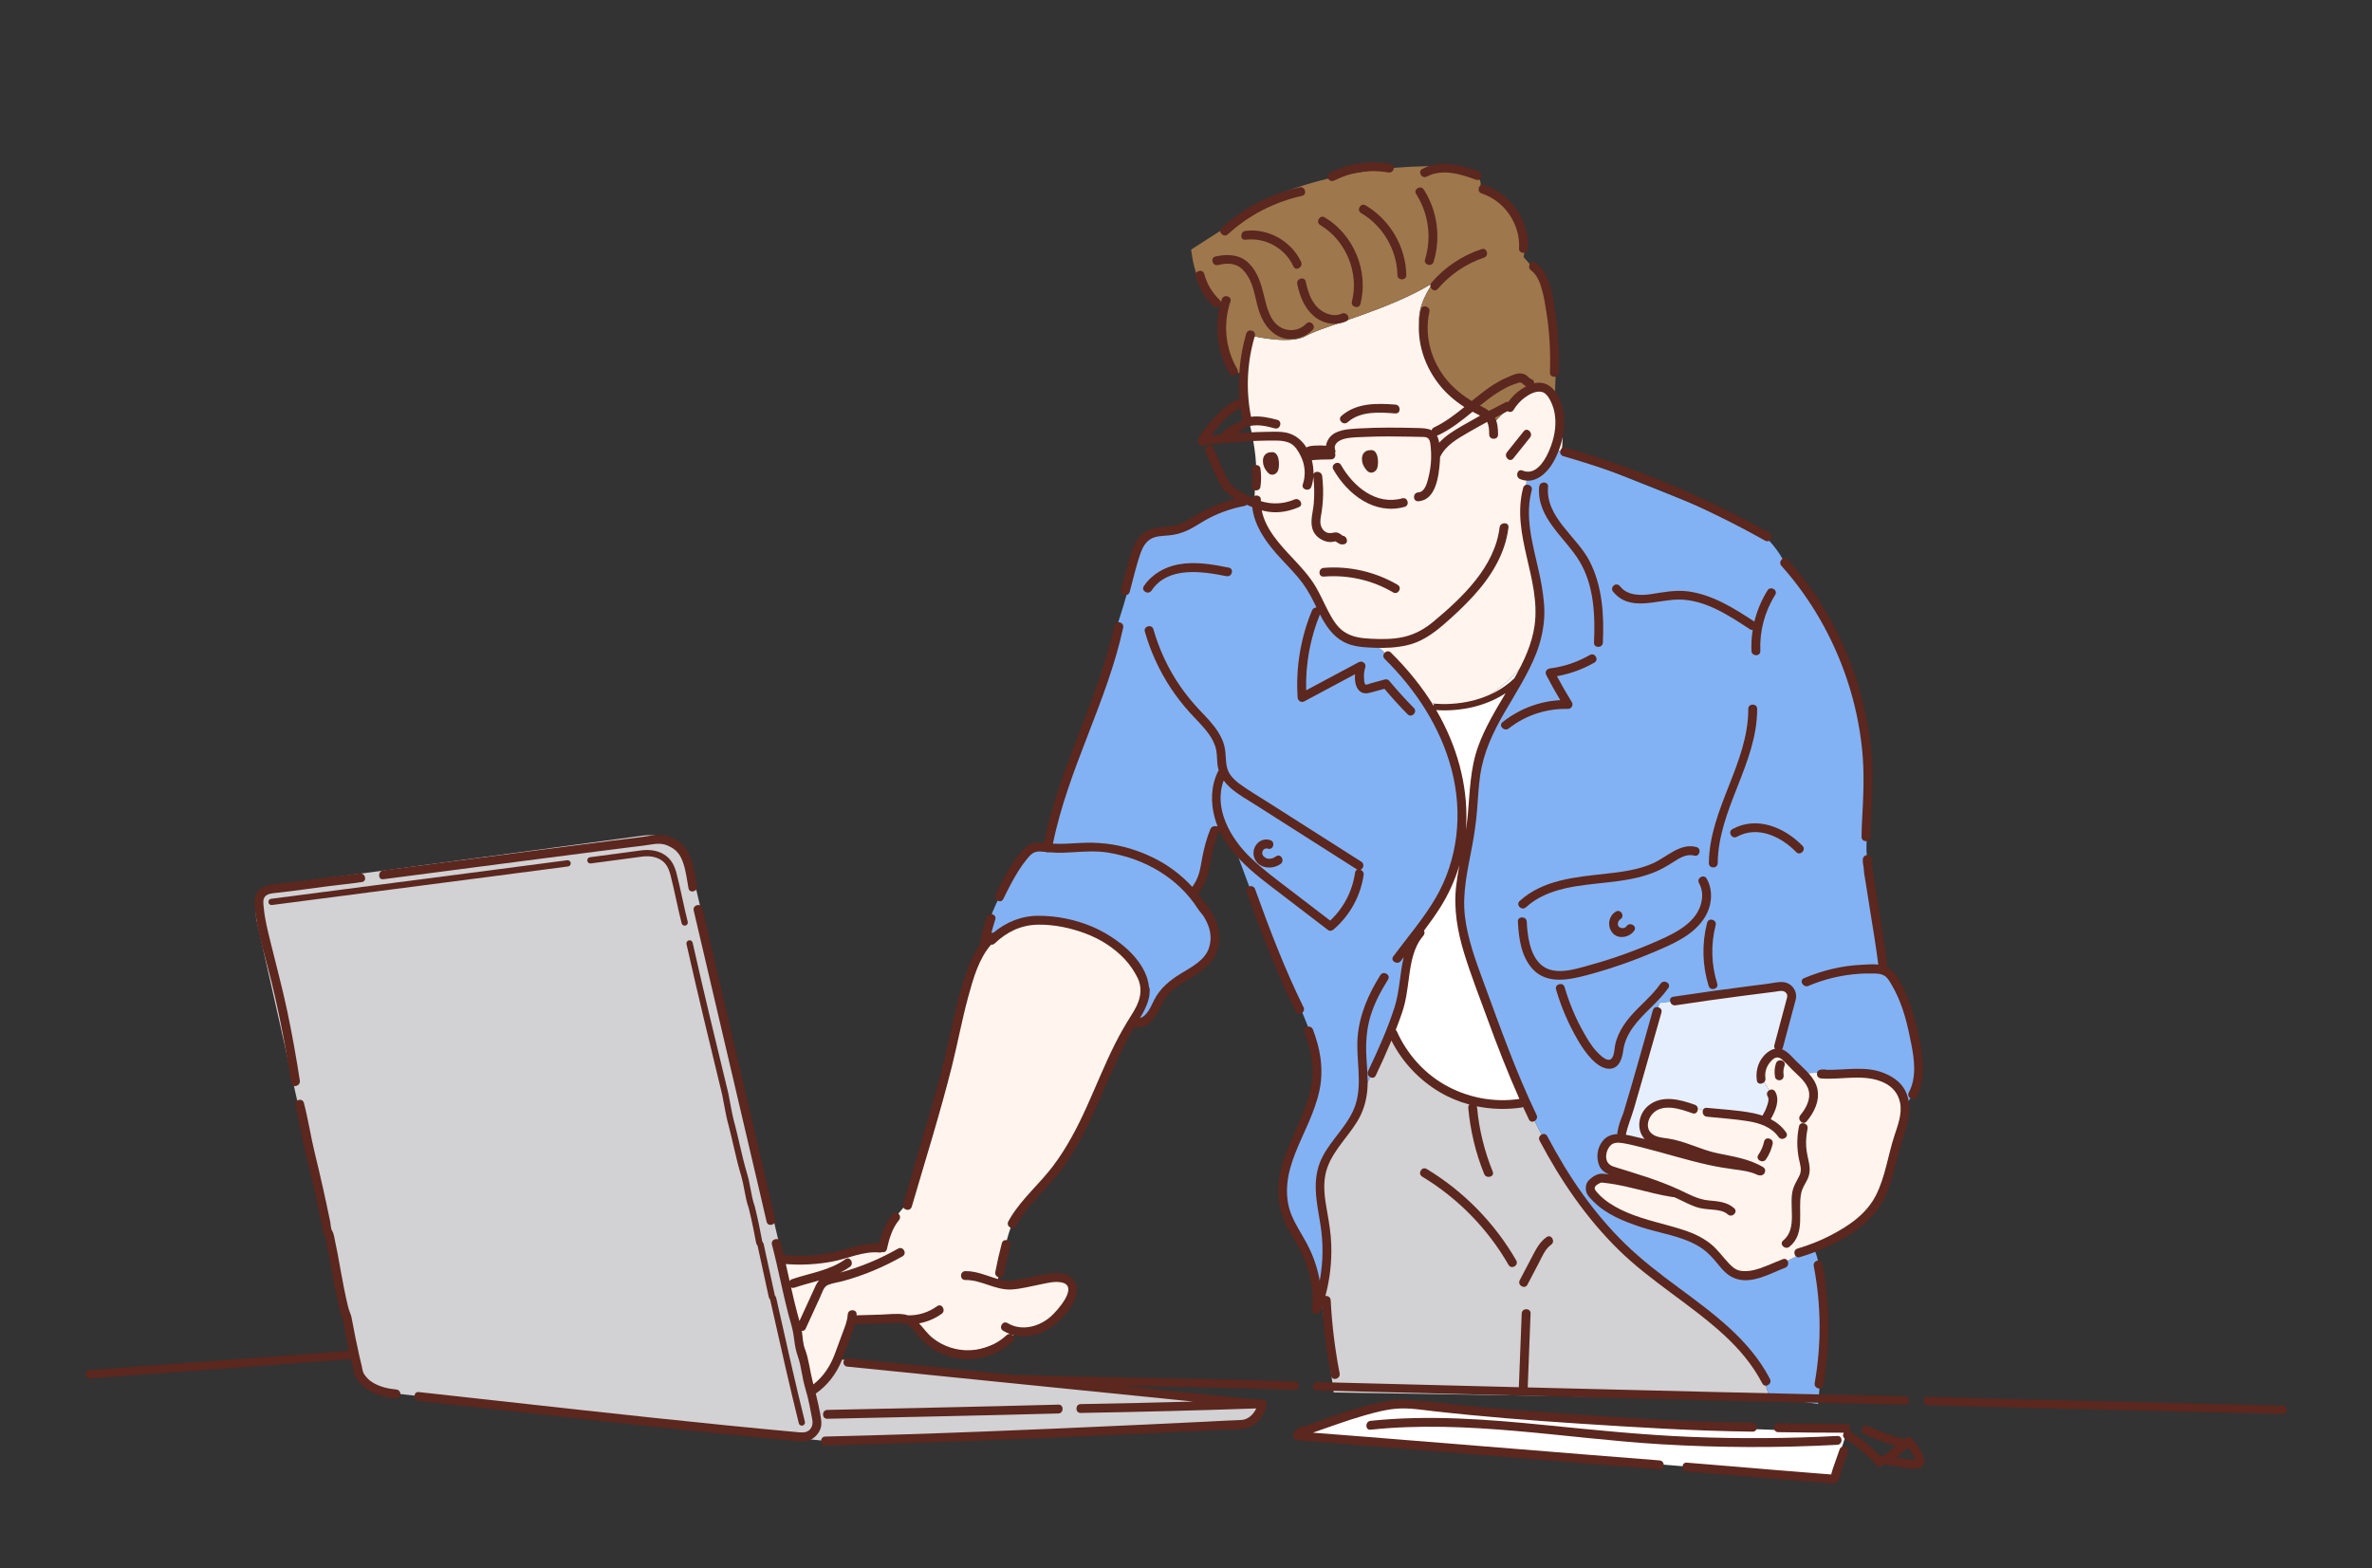 <svg width="502" height="332" viewBox="0 0 502 332" fill="none" xmlns="http://www.w3.org/2000/svg">
<rect x="0" y="0" width="502" height="332" fill="#333333" stroke="none"/>
<mask id="mask0_1079_5877" style="mask-type:alpha" maskUnits="userSpaceOnUse" x="0" y="0" width="502" height="332">
<rect x="0.325" y="0.402" width="501.44" height="331.598" fill="#D9D9D9"/>
</mask>
<g mask="url(#mask0_1079_5877)">
<path d="M346.966 267.335C334.826 259.226 323.633 234.913 323.633 234.913C323.633 234.913 323.319 234.089 322.779 232.676C317.456 234.437 304.178 236.557 294.839 218.686C293.535 221.971 292.231 224.719 292.231 224.719C292.231 224.719 288.503 229.516 288.192 232.551C287.881 235.587 284.957 239.11 284.486 239.746C284.015 240.382 277.637 247.945 279.832 255.942C281.39 261.615 280.191 268.944 279.362 272.728C280.467 281.791 281.681 290.618 282.261 294.76L378.709 296.343L374.403 295.725C372.496 286.109 359.105 275.442 346.965 267.335H346.966Z" fill="#D2D1D4"/>
<path d="M175.275 290.814C175.97 290.093 176.572 289.38 176.941 288.771L176.697 288.749C176.222 289.486 175.739 290.18 175.273 290.814H175.275Z" fill="#E6EFFE"/>
<path d="M80.404 294.626L174.671 305.038C174.671 305.038 257.31 302.524 262.001 301.796C266.692 301.066 267.174 297.109 267.174 297.109L237.714 294.031L177.336 287.724C177.332 288.01 177.189 288.369 176.943 288.772C176.572 289.382 175.972 290.094 175.276 290.816C173.597 293.102 172.149 294.609 172.149 294.609L165.006 266.47C165.006 266.47 165.239 266.478 165.649 266.483L146.301 183.826C145.232 179.256 140.861 176.246 136.206 176.872L59.715 187.168C55.989 187.67 53.493 191.255 54.319 194.92L75.197 287.524L75.888 290.589C76.378 292.761 78.192 294.381 80.406 294.626H80.404Z" fill="#D2D1D4"/>
<path d="M303.909 297.837C298.8 297.317 292.963 297.629 292.963 297.629L274.588 303.783L387.722 312.94L390.975 302.719C370.562 303.747 309.017 298.359 303.909 297.839V297.837Z" fill="white"/>
<path d="M172.148 294.608C172.148 294.608 173.596 293.1 175.275 290.815C175.741 290.18 176.224 289.488 176.7 288.749C176.914 288.415 177.128 288.073 177.336 287.723C178.912 285.082 180.26 282.006 180.352 279.106C180.352 279.106 190.169 277.85 192.061 279.389C193.953 280.928 197.748 286.704 203.831 286.235C209.914 285.767 215.65 281.883 215.65 281.883C215.65 281.883 225.413 280.625 226.611 274.754C227.807 268.881 225.41 270.028 219.781 270.653C214.152 271.278 211.041 271.678 211.041 271.678C211.041 271.678 213.001 260.544 214.79 258.018C216.58 255.492 225.499 244.988 226.911 242.426C227.762 240.881 234.62 227.234 239.932 216.637C239.627 216.637 239.439 216.61 239.439 216.61C239.439 216.61 243.236 211.18 240.842 205.218C238.448 199.258 228.247 196.111 221.24 194.847C216.392 193.972 212.12 196.433 209.947 198.031C207.612 201.734 204.955 206.34 204.632 208.605C204.041 212.74 195.703 242.678 195.464 243.503C195.223 244.326 191.48 255.34 191.48 255.34C191.48 255.34 187.697 259.276 187.217 262.516C186.737 265.756 186.807 264.139 186.807 264.139C186.807 264.139 180.986 264.21 176.251 265.452C172.412 266.459 167.404 266.5 165.648 266.481C165.238 266.477 165.005 266.469 165.005 266.469L172.148 294.608V294.608Z" fill="#FFF4EE"/>
<path d="M273.26 120.121C276.492 122.699 279.055 127.359 281.316 131.642C283.576 135.923 291.608 136.918 291.608 136.918C296.124 140.764 299.443 144.551 301.898 148.201C301.898 148.201 311.467 154.88 323.791 138.968C327.289 129.956 325.046 122.61 323.778 116.825C322.315 110.144 323.139 100.78 323.139 100.78C326.888 101.095 329.553 95.229 329.553 95.229C329.553 95.229 329.894 95.363 330.513 95.607C330.923 91.978 330.835 87.664 329.018 84.399C329.012 84.492 329.007 84.542 329.007 84.542C328.851 84.18 328.685 83.863 328.511 83.582C328.294 83.267 328.06 82.966 327.803 82.68C324.884 79.827 320.587 84.839 320.587 84.839L316.107 89.54C315.064 86.116 311.728 87.237 306.295 81.963C300.861 76.69 301.568 73.016 300.518 69.01C299.469 65.002 303.28 59.87 303.28 59.87C294.314 65.521 280.039 69.01 276.391 71.1C273.262 72.894 266.311 71.417 264.397 70.96C264.058 72.513 263.675 74.465 263.39 76.493L263.135 79.32C263.115 79.313 263.095 79.305 263.074 79.299C262.882 81.665 262.912 83.927 263.387 85.575C264.976 91.09 265.848 95.852 265.844 99.369C265.842 100.891 265.557 103.136 265.478 105.903C265.756 105.838 265.912 105.806 265.912 105.806C264.504 107.815 270.033 117.545 273.263 120.123L273.26 120.121Z" fill="#FFF4EE"/>
<path d="M322.78 232.676C319.859 225.008 310.355 200.014 308.91 195.594C307.198 190.362 310.23 181.06 310.931 177.463C311.631 173.867 311.866 168.699 312.369 163.788C312.874 158.876 315.454 154.272 321.73 143.269C322.571 141.794 323.248 140.361 323.789 138.968C311.466 154.88 301.896 148.201 301.896 148.201C308.677 158.288 308.857 167.34 309.416 173.789C310.177 182.571 302.043 194.524 300.571 196.524C299.101 198.525 297.505 205.149 297.444 209.508C297.414 211.674 296.127 215.444 294.839 218.687C304.177 236.558 317.456 234.438 322.779 232.678L322.78 232.676Z" fill="white"/>
<path d="M221.241 194.848C228.248 196.113 238.449 199.258 240.843 205.218C243.237 211.179 239.441 216.611 239.441 216.611C239.441 216.611 239.63 216.637 239.933 216.637C240.89 216.637 242.998 216.375 244.08 214.205C245.506 211.344 248.909 206.865 252.224 205.742C255.539 204.618 258.851 200.197 256.1 194.804C253.35 189.411 252.58 188.976 252.58 188.976C252.58 188.976 254.546 186.116 255.109 183.222C255.67 180.329 256.144 175.176 258.447 174.273C258.447 174.273 259.5 178.124 261.794 180.694C261.794 180.694 268.777 199.55 269.865 202.115C270.954 204.681 277.163 216.347 277.948 221.206C278.731 226.064 278.373 233.331 275.14 239.439C271.906 245.55 270.395 248.957 271.481 253.369C272.566 257.781 279.333 268.255 278.747 275.234C278.747 275.234 279.025 274.278 279.365 272.728C280.193 268.946 281.393 261.615 279.835 255.942C277.64 247.945 284.018 240.382 284.489 239.746C284.96 239.11 287.884 235.587 288.195 232.551C288.506 229.516 292.234 224.719 292.234 224.719C292.234 224.719 293.538 221.971 294.842 218.686C296.129 215.441 297.416 211.672 297.447 209.507C297.508 205.148 299.105 198.524 300.575 196.522C302.044 194.523 310.18 182.569 309.419 173.787C308.861 167.338 308.681 158.288 301.899 148.2C299.444 144.548 296.126 140.763 291.61 136.916C291.61 136.916 283.577 135.921 281.318 131.64C279.058 127.36 276.494 122.698 273.262 120.12C270.03 117.542 264.5 107.813 265.911 105.803C265.911 105.803 265.756 105.836 265.476 105.9C263.493 106.35 255.218 108.351 251.353 111.213C246.943 114.477 244.212 112.235 242.975 113.341C241.736 114.447 239.904 119.765 238.653 125.06C237.402 130.355 223.841 170.733 223.841 170.733L221.701 179.535L217.879 179.938C217.879 179.938 209.065 191.035 208.43 199.285C208.43 199.285 208.982 198.742 209.95 198.03C212.123 196.43 216.395 193.971 221.243 194.846L221.241 194.848Z" fill="#82B2F4"/>
<path d="M323.139 100.78C323.139 100.78 322.313 110.145 323.778 116.825C325.046 122.61 327.289 129.956 323.791 138.968C323.25 140.362 322.573 141.796 321.731 143.269C315.455 154.273 312.875 158.877 312.371 163.789C311.866 168.701 311.632 173.867 310.933 177.464C310.232 181.06 307.2 190.361 308.912 195.595C310.357 200.013 319.861 225.007 322.782 232.676C323.32 234.089 323.636 234.914 323.636 234.914C323.636 234.914 334.829 259.227 346.969 267.335C359.11 275.443 372.501 286.111 374.407 295.726L378.714 296.343L384.764 297.21C384.764 297.21 384.793 296.938 384.84 296.444C385.262 292.12 387.147 270.71 383.824 264.157C378.998 266.573 374.407 268.76 374.407 268.76C374.407 268.76 366.564 271.694 365 268.36C363.436 265.027 360.101 261.247 349.884 259.7C339.668 258.153 336.202 253.049 336.529 251.799C336.854 250.549 337.972 248.226 341.687 249.389C341.687 249.389 338.21 246.305 338.627 244.937C338.963 243.833 339.914 241.521 342.245 241C344.291 234.539 351.241 212.302 351.241 212.302C351.241 212.302 377.106 208.991 377.205 209.201C377.303 209.409 379.628 207.801 378.883 212.302C378.392 215.269 376.571 219.989 375.41 223.326C375.58 223.202 375.758 223.076 375.948 222.949C375.948 222.949 378.357 223.42 382.26 227.194C382.26 227.194 394.712 226.491 396.796 227.428C398.881 228.366 402.757 229.814 403.165 234.246L404.794 231.73C404.794 231.73 407.14 225.218 404.794 217.872C402.449 210.527 401.776 206.179 397.88 204.019C397.88 204.019 395.106 183.251 395.012 180.057C394.917 176.864 396.002 164.801 395.009 158.346C394.016 151.89 392.804 136.962 377.679 119.103C377.679 119.103 375.381 114.294 371.594 112.285C368.165 110.466 336.464 97.951 330.518 95.606C329.899 95.362 329.558 95.228 329.558 95.228C329.558 95.228 326.893 101.094 323.143 100.778L323.139 100.78Z" fill="#82B2F4"/>
<path d="M344.146 240.975C347.899 241.595 349.568 241.903 349.568 241.903C349.568 241.903 346.128 237.337 349.255 235.456C352.382 233.575 358.782 234.517 358.782 234.517C358.782 234.517 363.015 235.867 366.248 235.97C369.48 236.075 373.595 236.981 373.595 236.981C373.595 236.981 376.138 234.15 374.893 231.571C373.691 229.077 370.435 226.95 375.404 223.328C376.566 219.991 378.386 215.271 378.877 212.304C379.623 207.803 377.298 209.411 377.2 209.203C377.101 208.995 351.236 212.304 351.236 212.304C351.236 212.304 344.287 234.541 342.24 241.003C342.794 240.879 343.425 240.856 344.146 240.975V240.975Z" fill="#E6EFFE"/>
<path d="M263.387 76.492L263.897 70.834C263.897 70.834 264.077 70.883 264.394 70.958C266.308 71.414 273.259 72.891 276.388 71.099C280.036 69.008 294.311 65.518 303.277 59.868C303.277 59.868 299.466 65.002 300.515 69.008C301.564 73.016 300.858 76.689 306.291 81.961C311.725 87.234 315.061 86.112 316.104 89.539L320.584 84.838C320.584 84.838 324.881 79.826 327.8 82.678C328.047 82.921 328.285 83.219 328.508 83.58C328.682 83.861 328.848 84.178 329.004 84.541C329.004 84.541 329.009 84.491 329.015 84.397C329.156 82.51 330.488 62.413 323.775 55.924L322.451 54.424C322.451 54.424 324.89 42.667 313.825 40.057C313.594 40.002 313.375 39.95 313.161 39.9C313.574 38.997 314.851 34.495 298.798 35.284C280.972 36.159 269.753 41.51 269.753 41.51L252.096 52.822C252.096 52.822 252.971 63.173 258.945 64.945C258.945 64.945 255.212 76.756 263.068 79.298C263.088 79.304 263.109 79.312 263.129 79.318L263.384 76.492H263.387Z" fill="#9E774D"/>
<path d="M396.791 227.428C394.707 226.491 382.255 227.194 382.255 227.194C378.352 223.419 375.943 222.949 375.943 222.949C375.753 223.077 375.574 223.202 375.405 223.326C370.435 226.947 373.691 229.075 374.893 231.569C376.136 234.148 373.595 236.979 373.595 236.979C373.595 236.979 369.48 236.071 366.248 235.968C363.016 235.863 358.783 234.515 358.783 234.515C358.783 234.515 352.383 233.573 349.255 235.454C346.128 237.335 349.568 241.9 349.568 241.9C349.568 241.9 347.899 241.592 344.147 240.972C343.426 240.853 342.794 240.877 342.24 241C339.909 241.521 338.958 243.833 338.622 244.937C338.205 246.304 341.682 249.388 341.682 249.388C337.967 248.228 336.849 250.549 336.524 251.799C336.198 253.049 339.663 258.153 349.879 259.7C360.095 261.247 363.432 265.027 364.995 268.36C366.559 271.692 374.402 268.76 374.402 268.76C374.402 268.76 378.993 266.572 383.819 264.157C386.757 262.687 389.781 261.132 391.911 259.936C397.539 256.774 400.292 246.201 400.292 246.201C400.292 246.201 403.567 238.676 403.159 234.245C402.752 229.814 398.874 228.364 396.79 227.427L396.791 227.428Z" fill="#FFF4EE"/>
<path d="M326.581 81.106C325.957 80.956 325.314 80.992 324.684 81.14C324.696 80.756 324.499 80.368 324.027 80.225C323.7 80.124 323.453 79.781 323.192 79.57C322.756 79.217 322.318 79.073 321.761 79.042C320.817 78.99 319.666 79.606 318.82 79.965C316.906 80.776 315.177 81.976 313.536 83.237C312.837 83.773 312.153 84.329 311.469 84.888C309.898 83.935 308.448 82.837 307.136 81.487C303.208 77.444 301.268 71.574 302.508 66.021C302.77 64.843 300.961 64.344 300.699 65.523C299.448 71.124 301.022 76.839 304.512 81.321C306.003 83.235 307.874 84.849 309.912 86.163C307.896 87.8 305.835 89.37 303.471 90.492C303.174 90.633 303.028 90.856 302.996 91.095C302.159 90.664 301.094 90.628 300.04 90.603C295.975 90.509 291.906 90.447 287.845 90.683C286.059 90.786 284.167 90.817 282.547 91.656C281.536 92.179 280.794 93.229 280.638 94.35C279.847 94.285 279.057 94.278 278.261 94.331C277.608 94.374 276.99 94.414 276.483 94.721C275.504 93.156 274.063 91.959 272.194 91.578C270.959 91.326 269.673 91.383 268.421 91.403C266.99 91.428 265.559 91.48 264.13 91.551C263.27 91.594 262.412 91.647 261.553 91.708C261.925 91.486 262.316 91.297 262.729 91.148C263.097 91.016 263.29 90.734 263.35 90.43C263.481 90.448 263.625 90.437 263.785 90.381C265.78 89.681 267.828 90.15 269.806 90.675C270.978 90.986 271.473 89.177 270.305 88.867C268.499 88.389 266.607 87.983 264.757 88.228C263.633 82.545 263.921 76.664 265.569 71.105C265.913 69.943 264.102 69.451 263.76 70.607C262.398 75.198 261.938 80.001 262.369 84.746C262.124 84.616 261.821 84.594 261.506 84.761C259.733 85.704 258.23 87.036 256.897 88.522C256.223 89.272 255.603 90.067 254.99 90.865C254.415 91.614 253.485 92.489 253.533 93.5C253.575 94.396 254.628 94.628 255.139 94.187C255.181 94.187 255.225 94.187 255.27 94.181C260.188 93.6 265.168 93.223 270.122 93.265C271.167 93.275 272.216 93.381 273.149 93.884C274.136 94.415 274.765 95.513 275.256 96.476C276.205 98.34 276.396 100.546 275.725 102.522C275.336 103.67 277.148 104.159 277.534 103.02C277.761 102.352 277.9 101.632 277.956 100.888C278.164 102.764 278.196 104.645 278.045 106.528C277.902 108.329 277.204 110.274 277.791 112.054C278.224 113.368 279.426 114.304 280.735 114.638C281.081 114.727 281.453 114.746 281.808 114.736C282.011 114.73 282.553 114.547 282.686 114.625C283.321 115.003 283.581 115.349 284.391 115.219C285.496 115.043 285.14 113.477 284.138 113.401C284.127 113.393 284.116 113.385 284.1 113.376C283.995 113.283 283.886 113.196 283.773 113.113C283.564 112.954 283.353 112.857 283.104 112.766C282.577 112.577 281.939 112.88 281.393 112.855C280.164 112.801 279.457 111.634 279.434 110.535C279.418 109.782 279.612 109.023 279.719 108.281C279.833 107.496 279.912 106.709 279.966 105.919C280.083 104.203 280.017 102.478 279.82 100.771C279.701 99.733 278.25 99.593 277.98 100.375C278.003 99.408 277.889 98.416 277.642 97.459C277.689 97.441 277.736 97.421 277.781 97.398C277.961 97.383 278.142 97.37 278.322 97.357C278.732 97.327 279.142 97.307 279.551 97.288C280.269 97.255 280.987 97.246 281.704 97.245C282.486 97.245 282.761 96.462 282.535 95.909C282.636 95.726 282.665 95.495 282.571 95.228C282.127 93.954 283.417 93.187 284.463 92.906C285.92 92.515 287.56 92.556 289.06 92.486C292.208 92.339 295.363 92.375 298.512 92.437C299.224 92.451 299.935 92.469 300.647 92.484C301.258 92.498 302.026 92.411 302.406 92.989C302.727 93.475 302.753 94.174 302.808 94.734C302.881 95.496 302.894 96.265 302.878 97.031C302.849 98.483 302.616 99.916 302.251 101.321C301.974 102.386 301.518 104.15 300.157 104.231C298.955 104.303 298.949 106.178 300.157 106.106C303.896 105.884 304.486 100.757 304.713 97.893C304.742 97.515 304.766 97.123 304.78 96.724C304.783 96.718 304.788 96.712 304.791 96.704C305.998 94.217 308.495 92.851 310.794 91.517C312.092 90.764 313.402 90.033 314.72 89.316C315.13 90.095 315.158 91.053 315.167 91.983C315.178 93.19 317.055 93.192 317.044 91.983C317.033 90.742 316.945 89.549 316.396 88.419C317.275 87.955 318.155 87.497 319.042 87.047C319.449 87.294 320.023 87.28 320.34 86.755C320.948 85.751 321.725 84.874 322.673 84.176C323.677 83.435 325.058 82.659 326.341 82.968C327.381 83.218 328.088 84.669 328.463 85.56C328.926 86.657 329.129 87.838 329.173 89.022C329.261 91.387 328.612 93.776 327.622 95.907C326.678 97.94 324.829 100.694 322.209 99.61C321.091 99.147 320.609 100.963 321.71 101.417C324.947 102.756 327.68 99.921 329.022 97.305C330.432 94.557 331.247 91.4 331.009 88.303C330.804 85.633 329.525 81.807 326.582 81.098L326.581 81.106ZM258.391 89.661C259.567 88.352 260.895 87.21 262.454 86.382C262.487 86.365 262.518 86.346 262.548 86.325C262.657 87.142 262.792 87.957 262.954 88.767C262.793 88.909 262.698 89.095 262.66 89.291C262.531 89.273 262.387 89.286 262.23 89.344C260.972 89.8 259.852 90.48 258.886 91.408C258.709 91.578 258.623 91.767 258.604 91.954C257.846 92.026 257.087 92.103 256.331 92.187C256.477 91.992 256.624 91.797 256.773 91.603C257.289 90.937 257.829 90.289 258.391 89.662V89.661ZM309.325 90.209C307.641 91.191 305.907 92.262 304.589 93.706C304.517 93.343 304.426 92.992 304.306 92.654C304.248 92.49 304.181 92.342 304.107 92.203C304.207 92.19 304.311 92.161 304.415 92.111C307.075 90.848 309.377 89.019 311.643 87.158C312.179 87.431 312.72 87.697 313.242 87.994C311.927 88.716 310.62 89.453 309.324 90.208L309.325 90.209ZM321.93 82.423C320.867 83.126 319.958 84.037 319.219 85.069C319.034 85.037 318.833 85.061 318.626 85.165C317.453 85.755 316.288 86.358 315.13 86.975C314.631 86.603 314.071 86.3 313.543 86.033C313.435 85.979 313.327 85.922 313.219 85.868C313.457 85.674 313.696 85.48 313.935 85.288C315.441 84.085 317.019 82.965 318.731 82.074C319.546 81.651 320.396 81.317 321.275 81.049C321.8 80.89 321.919 80.923 322.309 81.288C322.523 81.49 322.742 81.66 322.984 81.798C322.612 81.993 322.257 82.207 321.929 82.424L321.93 82.423Z" fill="#5B271E"/>
<path d="M323.802 92.62C324.55 91.686 323.23 90.35 322.475 91.293C321.294 92.771 320.112 94.248 318.931 95.726C318.184 96.66 319.504 97.996 320.259 97.052C321.439 95.574 322.622 94.098 323.802 92.62Z" fill="#5B271E"/>
<path d="M257.747 56.102C259.031 55.81 260.438 55.633 261.686 56.177C262.765 56.647 263.544 57.569 264.138 58.555C265.589 60.968 265.691 63.956 266.704 66.547C267.583 68.793 269.115 70.805 271.497 71.539C273.686 72.214 276.219 71.466 277.783 69.836C278.619 68.965 277.295 67.636 276.455 68.51C274.971 70.056 272.621 70.322 270.821 69.175C268.698 67.822 268.065 64.91 267.519 62.651C266.912 60.142 266.201 57.631 264.326 55.753C262.407 53.832 259.757 53.725 257.249 54.296C256.07 54.565 256.57 56.372 257.747 56.103V56.102Z" fill="#5B271E"/>
<path d="M274.538 60.116C275.057 62.599 276.008 65.106 277.958 66.822C279.863 68.498 282.574 69.07 284.907 68.013C286.008 67.515 285.052 65.9 283.959 66.395C282.241 67.173 280.233 66.407 278.942 65.183C277.423 63.742 276.763 61.606 276.347 59.618C276.1 58.435 274.291 58.936 274.538 60.116V60.116Z" fill="#5B271E"/>
<path d="M279.401 47.631C284.833 50.864 287.676 57.711 286.113 63.836C285.814 65.007 287.623 65.504 287.922 64.334C289.692 57.397 286.507 49.676 280.349 46.011C279.306 45.391 278.363 47.012 279.401 47.63V47.631Z" fill="#5B271E"/>
<path d="M289.002 43.474C287.957 42.858 287.013 44.48 288.054 45.093C292.667 47.809 295.643 52.884 295.748 58.235C295.771 59.443 297.647 59.444 297.624 58.235C297.508 52.226 294.185 46.527 289.002 43.474V43.474Z" fill="#5B271E"/>
<path d="M275.354 55.45C273.353 51.062 268.388 48.274 263.595 48.871C262.412 49.018 262.396 50.894 263.595 50.746C267.808 50.223 271.974 52.533 273.734 56.397C274.236 57.495 275.853 56.542 275.354 55.45V55.45Z" fill="#5B271E"/>
<path d="M301.589 54.931C301.231 56.09 303.044 56.581 303.399 55.429C304.975 50.319 304.207 44.632 301.327 40.123C300.678 39.108 299.053 40.047 299.707 41.07C302.334 45.181 303.028 50.269 301.589 54.931Z" fill="#5B271E"/>
<path d="M304.275 61.166C306.886 58.115 310.248 55.813 314.064 54.539C315.205 54.157 314.716 52.347 313.565 52.731C309.452 54.103 305.768 56.545 302.947 59.84C302.165 60.754 303.487 62.086 304.275 61.166V61.166Z" fill="#5B271E"/>
<path d="M282.373 38.214C285.884 36.42 289.932 35.806 293.815 36.508C294.997 36.722 295.503 34.914 294.313 34.7C289.907 33.905 285.413 34.558 281.425 36.595C280.348 37.147 281.297 38.764 282.373 38.214Z" fill="#5B271E"/>
<path d="M259.864 49.593C264.277 45.545 269.701 42.751 275.548 41.464C276.73 41.205 276.228 39.397 275.049 39.656C268.89 41.011 263.179 44.006 258.536 48.266C257.644 49.085 258.974 50.408 259.864 49.593V49.593Z" fill="#5B271E"/>
<path d="M256.789 64.802C257.27 65.259 257.887 65.066 258.201 64.66C256.962 69.503 257.696 74.75 260.231 79.079C260.84 80.121 262.463 79.179 261.851 78.132C259.32 73.814 258.804 68.574 260.399 63.835C260.786 62.685 258.973 62.198 258.59 63.337C258.52 63.546 258.454 63.757 258.392 63.968C258.362 63.799 258.276 63.629 258.115 63.476C256.526 61.968 255.419 60.108 254.859 57.991C254.551 56.822 252.741 57.319 253.05 58.489C253.688 60.903 254.975 63.082 256.787 64.802H256.789Z" fill="#5B271E"/>
<path d="M301.962 37.378C305.243 35.666 309.132 36.827 312.372 38.05C313.505 38.478 313.992 36.666 312.871 36.242C309.099 34.819 304.789 33.791 301.016 35.759C299.944 36.319 300.893 37.937 301.964 37.378H301.962Z" fill="#5B271E"/>
<path d="M313.579 40.961C318.459 42.534 321.786 47.518 321.489 52.608C321.419 53.816 323.295 53.81 323.366 52.608C323.711 46.673 319.716 40.971 314.077 39.154C312.922 38.782 312.432 40.592 313.579 40.961V40.961Z" fill="#5B271E"/>
<path d="M324.02 57.221C325.266 58.157 325.863 59.666 326.279 61.113C326.787 62.883 327.073 64.733 327.35 66.55C327.969 70.617 328.165 74.75 328.026 78.861C327.985 80.07 329.862 80.067 329.902 78.861C330.052 74.472 329.776 70.095 329.116 65.756C328.575 62.2 328.054 57.919 324.967 55.602C323.999 54.876 323.066 56.504 324.02 57.221Z" fill="#5B271E"/>
<path d="M279.498 277.489C279.612 277.183 279.72 276.875 279.825 276.566C280.139 281.487 280.766 286.384 281.703 291.225C281.933 292.411 283.741 291.908 283.512 290.727C282.522 285.61 281.892 280.439 281.62 275.235C281.586 274.575 281.007 274.277 280.501 274.34C281.454 270.795 281.867 267.117 281.742 263.441C281.659 261.01 281.251 258.624 280.827 256.234C280.39 253.767 280.008 251.211 280.486 248.721C281.336 244.301 284.996 241.093 287.249 237.387C288.464 235.388 289.129 233.23 289.359 230.91C289.592 228.551 289.307 226.178 289.181 223.822C289.021 220.861 289.181 217.932 290.047 215.082C290.879 212.34 292.234 209.786 293.75 207.366C294.394 206.338 292.769 205.397 292.13 206.419C289.636 210.404 287.737 214.699 287.332 219.424C286.926 224.158 288.35 229.049 286.926 233.68C285.6 237.994 281.777 241.065 279.795 245.054C277.544 249.588 278.643 254.357 279.431 259.105C280.094 263.097 280.036 267.176 279.301 271.137C278.821 268.351 277.878 265.656 276.518 263.136C275.447 261.154 274.171 259.272 273.319 257.179C272.449 255.042 272.226 252.783 272.452 250.5C272.901 245.969 275.176 241.767 276.94 237.647C277.88 235.452 278.727 233.218 279.234 230.879C279.744 228.526 279.767 226.164 279.437 223.787C279.159 221.788 278.568 219.838 277.87 217.947C277.456 216.823 275.641 217.308 276.061 218.446C276.898 220.713 277.556 223.052 277.753 225.467C277.952 227.901 277.547 230.284 276.845 232.608C275.505 237.047 273.147 241.101 271.684 245.499C270.226 249.889 270.024 254.362 271.919 258.646C272.828 260.702 274.1 262.577 275.151 264.559C276.258 266.651 276.998 268.906 277.437 271.227C277.773 273.007 277.85 274.83 277.758 276.636C277.755 276.688 277.758 276.736 277.761 276.783C277.736 276.853 277.711 276.924 277.684 276.992C277.264 278.128 279.078 278.614 279.494 277.491L279.498 277.489Z" fill="#5B271E"/>
<path d="M364.771 282.511C368.042 285.507 370.925 288.902 372.969 292.855C373.524 293.93 375.144 292.982 374.589 291.908C370.29 283.598 362.567 277.997 355.22 272.56C351.337 269.689 347.512 266.764 344.041 263.401C340.656 260.12 337.611 256.504 334.873 252.671C332.112 248.802 329.674 244.71 327.455 240.511C326.89 239.441 325.27 240.389 325.835 241.458C330.288 249.886 335.697 257.828 342.515 264.533C349.343 271.25 357.725 276.057 364.772 282.513L364.771 282.511Z" fill="#5B271E"/>
<path d="M319.316 154.2C322.856 151.387 327.342 149.945 331.853 150.065C332.558 150.084 333.031 149.252 332.663 148.654C331.555 146.848 330.502 145.009 329.501 143.142C332.288 142.638 334.951 141.686 337.425 140.267C338.474 139.666 337.529 138.046 336.477 138.649C333.886 140.136 331.028 141.12 328.057 141.489C327.348 141.577 326.89 142.216 327.247 142.9C328.183 144.698 329.171 146.468 330.207 148.212C325.756 148.445 321.492 150.088 317.988 152.875C317.04 153.628 318.379 154.946 319.316 154.202V154.2Z" fill="#5B271E"/>
<path d="M325.745 103.036C325.154 109.609 331.199 113.726 334.25 118.766C337.354 123.892 337.612 130.213 337.349 136.034C337.294 137.244 339.171 137.239 339.226 136.034C339.491 130.152 339.125 124.051 336.378 118.727C333.709 113.556 327.041 109.489 327.623 103.038C327.731 101.833 325.854 101.844 325.747 103.038L325.745 103.036Z" fill="#5B271E"/>
<path d="M330.846 96.561C345.719 100.864 360.063 106.87 373.564 114.448C374.619 115.042 375.565 113.422 374.512 112.83C360.878 105.176 346.368 99.1 331.346 94.754C330.181 94.416 329.687 96.225 330.847 96.561H330.846Z" fill="#5B271E"/>
<path d="M396.11 181.903C396.206 180.697 394.328 180.706 394.234 181.903C394.176 182.634 394.417 183.322 394.447 184.047C394.484 184.935 394.702 185.853 394.834 186.732C395.122 188.651 395.43 190.566 395.741 192.482C396.364 196.32 396.997 200.159 397.494 204.016C397.502 204.077 397.516 204.135 397.533 204.19C396.328 204.06 395.025 204.185 393.99 204.232C389.778 204.421 385.654 205.429 381.784 207.077C380.674 207.55 381.631 209.164 382.732 208.695C386.208 207.214 389.934 206.353 393.702 206.121C394.566 206.068 395.432 206.058 396.297 206.072C397.186 206.086 398.076 206.085 398.852 206.569C399.532 206.994 399.968 207.844 400.364 208.509C400.828 209.289 401.233 210.105 401.608 210.931C403.081 214.167 403.859 217.712 404.532 221.185C405.174 224.486 405.61 228.157 403.982 231.252C403.419 232.321 405.039 233.269 405.602 232.199C407.447 228.692 407.088 224.711 406.392 220.947C405.668 217.026 404.695 213.117 403 209.491C402.224 207.833 401.303 206.053 399.798 204.95C399.621 204.821 399.429 204.711 399.225 204.619C399.343 204.474 399.404 204.272 399.371 204.016C398.891 200.295 398.298 196.59 397.698 192.888C397.386 190.974 397.077 189.06 396.783 187.145C396.642 186.234 396.508 185.32 396.376 184.407C396.262 183.609 396.048 182.708 396.11 181.903V181.903Z" fill="#5B271E"/>
<path d="M390.96 144.034C392.515 148.722 393.559 153.583 394.075 158.493C394.61 163.602 394.355 168.65 394.078 173.763C394.017 174.894 393.978 176.025 393.972 177.158C393.966 178.367 395.842 178.367 395.849 177.158C395.878 172.035 396.48 166.962 396.213 161.832C395.955 156.857 395.139 151.912 393.842 147.105C391.4 138.052 387.128 129.465 381.363 122.067C380.395 120.825 379.386 119.616 378.337 118.44C377.53 117.535 376.207 118.866 377.009 119.766C383.277 126.792 388.002 135.107 390.96 144.035V144.034Z" fill="#5B271E"/>
<path d="M239.081 125.308C239.84 122.533 240.459 119.668 241.433 116.96C241.829 115.86 242.442 114.792 243.446 114.148C244.559 113.436 246.037 113.457 247.306 113.343C248.701 113.218 249.969 112.887 251.244 112.308C252.526 111.725 253.7 110.92 254.915 110.216C257.541 108.692 260.421 107.671 263.398 107.094C263.605 107.053 263.76 106.966 263.869 106.849C264.254 107.03 264.64 107.202 265.031 107.361C265.441 111.128 267.697 114.431 270.174 117.238C271.666 118.93 273.273 120.516 274.732 122.238C276.074 123.822 277.123 125.561 278.042 127.415C278.235 127.803 278.425 128.196 278.618 128.592C278.241 128.595 277.853 128.781 277.673 129.212C275.251 135.027 274.208 141.37 274.626 147.654C274.673 148.369 275.384 148.813 276.038 148.463C279.615 146.551 283.195 144.637 286.772 142.725C286.671 143.974 286.825 145.299 287.585 146.127C288.236 146.835 289.077 146.865 289.961 146.637C290.976 146.374 291.984 146.087 292.994 145.804C294.559 147.666 296.192 149.468 297.898 151.202C298.747 152.066 300.073 150.739 299.226 149.875C297.396 148.016 295.648 146.084 293.981 144.077C293.773 143.828 293.368 143.754 293.068 143.837C292.366 144.029 291.665 144.223 290.963 144.415C290.663 144.498 290.363 144.581 290.061 144.663C289.847 144.723 289.223 145.015 289.002 144.912C288.683 144.763 288.683 143.703 288.666 143.438C288.616 142.684 288.738 141.951 288.947 141.231C289.185 140.414 288.277 139.795 287.57 140.172C283.858 142.156 280.144 144.142 276.43 146.126C276.275 140.623 277.267 135.164 279.342 130.051C280.552 132.393 281.986 134.619 284.389 135.891C286.372 136.941 288.722 137.033 290.916 137.122C293.202 137.214 295.504 137.102 297.742 136.599C300.752 135.922 303.202 134.215 305.499 132.23C307.673 130.351 309.78 128.384 311.726 126.267C315.51 122.147 318.556 117.299 319.244 111.658C319.389 110.459 317.511 110.473 317.367 111.658C316.351 120.007 309.457 126.517 303.329 131.621C301.516 133.13 299.545 134.232 297.244 134.789C295.004 135.333 292.655 135.327 290.366 135.222C288.202 135.124 286.07 134.911 284.269 133.605C282.862 132.585 281.934 130.957 281.138 129.454C280.206 127.696 279.436 125.858 278.418 124.145C277.137 121.988 275.412 120.121 273.705 118.298C270.951 115.356 267.816 112.076 267.028 108.036C267.542 108.172 268.066 108.28 268.607 108.352C270.749 108.635 272.926 108.202 274.891 107.352C275.999 106.872 275.043 105.257 273.944 105.733C272.186 106.494 270.211 106.732 268.321 106.433C267.817 106.354 267.325 106.23 266.84 106.074C266.84 105.982 266.84 105.891 266.842 105.799C266.874 104.755 265.483 104.616 265.076 105.371C264.318 105.019 263.578 104.624 262.849 104.238C262.079 103.83 261.355 103.371 260.729 102.762C260.055 102.106 259.635 101.22 259.244 100.379C258.384 98.523 257.596 96.63 256.773 94.756C256.288 93.652 254.671 94.606 255.153 95.703C256.076 97.808 256.929 99.962 257.957 102.018C258.76 103.627 259.991 104.718 261.466 105.601C258.932 106.225 256.498 107.188 254.21 108.455C252.894 109.184 251.652 110.036 250.292 110.687C248.939 111.336 247.51 111.444 246.04 111.575C244.653 111.698 243.277 111.951 242.123 112.776C241.072 113.528 240.376 114.634 239.879 115.806C239.322 117.12 238.986 118.508 238.611 119.882C238.162 121.524 237.713 123.164 237.266 124.806C236.947 125.975 238.758 126.47 239.075 125.305L239.081 125.308Z" fill="#5B271E"/>
<path d="M275.87 213.215C271.889 205.126 268.67 196.695 265.622 188.218C265.215 187.089 263.403 187.576 263.813 188.717C266.915 197.345 270.197 205.927 274.25 214.161C274.784 215.245 276.402 214.295 275.87 213.214V213.215Z" fill="#5B271E"/>
<path d="M359.032 179.316C355.618 178.359 352.733 181.444 349.853 182.736C346.694 184.154 343.131 184.593 339.722 184.971C333.39 185.674 326.546 186.23 321.61 190.735C320.714 191.552 322.046 192.874 322.937 192.061C327.594 187.812 334.31 187.457 340.257 186.787C343.511 186.42 346.78 185.938 349.848 184.753C351.334 184.178 352.685 183.404 354.023 182.548C355.351 181.7 356.891 180.662 358.533 181.122C359.701 181.448 360.195 179.639 359.032 179.314V179.316Z" fill="#5B271E"/>
<path d="M359.573 186.939C360.558 188.661 360.377 190.715 359.573 192.474C358.7 194.383 357.065 195.78 355.321 196.878C353.432 198.069 351.342 198.947 349.295 199.822C347.018 200.795 344.698 201.67 342.357 202.478C340.031 203.279 337.675 203.99 335.3 204.629C333.178 205.199 330.917 205.826 328.707 205.434C324.843 204.748 323.669 200.605 323.283 197.242C323.202 196.53 323.153 195.814 323.114 195.099C323.048 193.897 321.172 193.89 321.238 195.099C321.427 198.577 321.897 202.393 324.326 205.087C327.386 208.482 332.226 207.397 336.085 206.36C340.818 205.087 345.461 203.47 349.972 201.556C353.883 199.897 358.172 198.127 360.617 194.458C362.264 191.988 362.699 188.621 361.194 185.994C360.594 184.944 358.972 185.889 359.574 186.94L359.573 186.939Z" fill="#5B271E"/>
<path d="M342.924 194.586C343.959 193.965 343.016 192.343 341.977 192.968C340.375 193.929 340.097 196.118 341.292 197.506C342.519 198.934 344.891 198.416 345.859 197.011C346.547 196.011 344.919 195.075 344.239 196.064C343.883 196.583 343.048 196.597 342.619 196.182C342.164 195.739 342.449 194.874 342.926 194.588L342.924 194.586Z" fill="#5B271E"/>
<path d="M271.013 182.891C271.991 182.198 271.056 180.57 270.066 181.273C269.221 181.873 268.177 182.071 267.409 181.251C266.735 180.532 267.379 179.342 268.335 179.651C269.489 180.026 269.98 178.215 268.834 177.843C266.643 177.132 264.787 179.334 265.401 181.407C266.124 183.843 269.162 184.207 271.013 182.891V182.891Z" fill="#5B271E"/>
<path d="M336.788 224.137C337.88 225.278 339.459 226.523 341.126 226.182C342.843 225.832 343.342 223.809 343.536 222.362C343.781 220.536 344.533 218.964 345.595 217.474C347.767 214.429 350.918 212.242 353.066 209.162C353.76 208.167 352.133 207.231 351.446 208.216C349.595 210.87 346.985 212.863 344.908 215.327C343.928 216.491 343.07 217.757 342.471 219.158C342.174 219.855 341.95 220.566 341.809 221.309C341.647 222.161 341.664 223.078 341.231 223.851C340.436 225.268 338.59 223.304 337.945 222.633C336.823 221.459 335.991 220.013 335.19 218.611C333.451 215.571 332.108 212.324 331.128 208.964C330.79 207.806 328.979 208.298 329.319 209.462C330.397 213.16 331.919 216.716 333.853 220.047C334.696 221.5 335.625 222.919 336.79 224.136L336.788 224.137Z" fill="#5B271E"/>
<path d="M370.003 150.054C370.023 161.556 361.77 171.202 361.656 182.715C361.643 183.924 363.52 183.923 363.532 182.715C363.646 171.229 371.901 161.592 371.879 150.054C371.878 148.845 370.001 148.845 370.003 150.054Z" fill="#5B271E"/>
<path d="M361.287 195.333C360.153 199.734 360.258 204.374 361.615 208.712C361.975 209.862 363.787 209.372 363.424 208.214C362.164 204.186 362.042 199.92 363.096 195.831C363.398 194.659 361.589 194.162 361.287 195.333Z" fill="#5B271E"/>
<path d="M301.934 247.453C300.895 246.825 299.953 248.446 300.986 249.071C308.551 253.644 314.862 260.101 319.267 267.76C319.869 268.808 321.491 267.863 320.887 266.813C316.326 258.883 309.765 252.186 301.934 247.451V247.453Z" fill="#5B271E"/>
<path d="M327.32 261.871C325.98 262.816 325.217 264.171 324.471 265.594C323.525 267.397 322.581 269.198 321.635 271.001C321.073 272.071 322.693 273.018 323.255 271.948C324.058 270.415 324.862 268.884 325.666 267.352C326.363 266.022 326.998 264.388 328.268 263.491C329.247 262.799 328.311 261.173 327.32 261.872V261.871Z" fill="#5B271E"/>
<path d="M385.863 293.267C387.377 284.734 387.311 276.01 385.665 267.501C385.435 266.315 383.627 266.818 383.855 268C385.435 276.158 385.503 284.587 384.054 292.769C383.844 293.951 385.652 294.456 385.863 293.267Z" fill="#5B271E"/>
<path d="M373.003 236.162C372.353 235.94 371.68 235.765 371 235.629C367.807 234.99 364.475 234.846 361.24 234.515C360.036 234.392 360.048 236.268 361.24 236.39C364.129 236.687 367.055 236.879 369.926 237.335C372.342 237.718 374.931 238.572 376.39 240.669C377.077 241.653 378.703 240.717 378.01 239.722C377.149 238.485 376.02 237.574 374.747 236.905C375.751 235.205 376.74 232.871 375.704 231.093C375.095 230.05 373.472 230.993 374.084 232.04C374.479 232.718 374.157 233.538 373.927 234.224C373.701 234.906 373.374 235.548 373.003 236.162V236.162Z" fill="#5B271E"/>
<path d="M375.862 225.091C375.535 226.039 375.498 227.006 375.662 227.989C375.746 228.494 376.362 228.769 376.816 228.644C377.346 228.498 377.556 227.994 377.471 227.491C377.363 226.841 377.459 226.206 377.671 225.589C378.067 224.442 376.253 223.955 375.862 225.091V225.091Z" fill="#5B271E"/>
<path d="M377.315 266.547C375.258 267.329 373.29 268.356 371.136 268.862C370.158 269.092 369.066 269.187 368.083 268.945C367.204 268.728 366.508 268.092 365.903 267.454C364.569 266.051 363.524 264.488 361.987 263.27C360.299 261.935 358.37 261.047 356.333 260.38C352.342 259.073 348.211 258.327 344.333 256.66C342.613 255.92 340.92 255.018 339.466 253.831C338.812 253.297 338.194 252.689 337.681 252.019C337.086 251.237 338 250.745 338.613 250.428C338.699 250.383 338.79 250.356 338.884 250.331C338.914 250.334 338.948 250.339 338.987 250.342C339.181 250.359 339.376 250.377 339.57 250.397C340.34 250.473 341.103 250.592 341.863 250.723C343.223 250.958 344.568 251.273 345.908 251.6C348.612 252.261 351.296 252.984 354.05 253.412C354.149 253.428 354.242 253.428 354.33 253.418C354.577 253.531 354.824 253.643 355.07 253.757C356.346 254.354 357.586 255.028 358.919 255.492C360.081 255.896 361.335 255.962 362.55 256.073C363.643 256.173 364.824 256.324 365.676 257.079C366.578 257.877 367.911 256.556 367.004 255.753C365.481 254.406 363.54 254.292 361.604 254.112C359.265 253.895 357.317 252.728 355.221 251.77C350.807 249.755 346.216 248.425 341.598 246.988C340.637 246.688 340.011 246.102 339.928 245.073C339.852 244.113 340.229 243.093 340.903 242.413C341.6 241.712 342.831 241.878 343.703 242.028C344.924 242.238 346.135 242.552 347.336 242.851C352.08 244.027 356.738 245.524 361.512 246.58C363.296 246.974 365.096 247.28 366.907 247.521C368.616 247.747 370.372 247.95 371.943 248.705C372.132 248.796 372.317 248.821 372.487 248.799C373.39 248.986 374.061 247.618 373.129 247.058C370.179 245.287 366.767 244.818 363.459 244.121C359.858 243.363 356.625 241.532 352.979 241.004C351.625 240.809 349.928 240.71 349.109 239.447C348.341 238.261 348.888 236.678 349.772 235.734C351.919 233.438 355.711 234.786 358.186 235.666C359.329 236.072 359.817 234.26 358.685 233.858C355.582 232.755 351.801 231.727 348.94 233.978C346.707 235.736 346.214 239.115 348.069 241.109C347.043 240.85 346.014 240.604 344.981 240.379C344.685 240.315 344.385 240.256 344.083 240.206C344.097 240.164 344.111 240.12 344.121 240.072C344.508 238.214 345.27 236.48 345.803 234.661C346.396 232.64 346.976 230.615 347.556 228.59C348.802 224.244 350.041 219.896 351.278 215.546C351.392 215.146 351.506 214.745 351.618 214.345C351.95 213.179 350.139 212.685 349.809 213.846C347.762 221.055 345.783 228.29 343.609 235.461C343.581 235.555 343.553 235.649 343.523 235.742C343.489 235.806 343.267 236.352 343.236 236.43C343.098 236.769 342.973 237.109 342.857 237.455C342.626 238.147 342.462 238.861 342.313 239.575C342.275 239.757 342.286 239.923 342.333 240.068C341.189 240.104 340.107 240.448 339.269 241.424C338.008 242.895 337.72 245.076 338.496 246.824C338.882 247.694 339.648 248.241 340.543 248.627C339.814 248.505 339.015 248.357 338.322 248.538C337.569 248.735 336.845 249.256 336.301 249.795C335.655 250.434 335.517 251.261 335.674 252.13C335.833 253.015 336.721 253.825 337.331 254.431C340.003 257.093 343.722 258.573 347.242 259.737C351.348 261.093 355.911 261.616 359.642 263.902C361.157 264.83 362.356 266.092 363.462 267.465C364.449 268.692 365.492 269.92 366.982 270.538C370.563 272.027 374.547 269.601 377.813 268.356C378.933 267.929 378.447 266.117 377.315 266.548V266.547Z" fill="#5B271E"/>
<path d="M402.857 230.265C401.824 228.703 400.194 227.709 398.474 227.059C394.64 225.609 390.492 226.559 386.496 226.467C386.373 226.408 386.226 226.377 386.054 226.386C385.847 226.397 385.639 226.406 385.433 226.417C384.217 226.478 384.234 228.2 385.433 228.292C389.844 228.631 394.612 227.201 398.774 229.212C400.565 230.076 401.76 231.521 402.136 233.482C402.579 235.779 401.653 238.194 400.948 240.339C399.569 244.526 399.021 249.046 397.022 253.01C395.014 256.989 391.248 259.528 387.392 261.521C385.163 262.674 382.819 263.588 380.414 264.307C379.258 264.652 379.751 266.463 380.912 266.114C385.311 264.799 389.642 262.837 393.322 260.068C395.025 258.787 396.521 257.293 397.721 255.528C398.935 253.739 399.716 251.664 400.344 249.608C400.989 247.501 401.448 245.342 402.03 243.215C402.655 240.931 403.602 238.727 403.956 236.375C404.275 234.271 404.05 232.074 402.854 230.265H402.857Z" fill="#5B271E"/>
<path d="M192.958 255.457C195.844 245.557 198.961 235.689 201.466 225.684C202.698 220.763 203.608 215.765 204.949 210.872C205.961 207.183 207.142 202.932 209.748 199.971C210 200.011 210.271 199.943 210.508 199.718C213.087 197.266 216.042 195.816 219.629 195.742C223.032 195.672 226.499 196.405 229.676 197.586C232.816 198.753 235.729 200.585 238.025 203.03C239.138 204.216 240.043 205.571 240.767 207.025C241.662 208.82 241.501 210.956 240.631 212.728C240.595 212.8 240.57 212.873 240.553 212.943C240.184 213.693 239.743 214.417 239.299 215.123C238.095 217.04 236.978 218.98 235.964 221.005C233.776 225.37 231.97 229.912 229.956 234.357C227.975 238.73 225.754 242.998 222.854 246.838C220.039 250.566 216.413 253.617 213.941 257.612C213.748 257.923 213.572 258.242 213.397 258.563C212.82 259.626 214.439 260.573 215.016 259.51C217.265 255.373 220.908 252.289 223.811 248.641C226.793 244.893 229.072 240.694 231.088 236.366C233.149 231.941 234.949 227.401 237.068 223.003C237.979 221.11 238.952 219.241 240.051 217.448C240.089 217.457 240.126 217.463 240.165 217.468C243.726 217.907 244.994 214.198 246.378 211.69C247.36 209.911 249.277 208.686 250.962 207.653C252.592 206.655 254.254 205.696 255.629 204.349C258.911 201.135 258.535 196.495 256.237 192.839C255.718 192.015 255.064 191.285 254.509 190.48C254.21 190.048 253.894 189.624 253.569 189.21C255.087 187.132 255.794 184.918 256.195 182.347C256.528 180.221 257.155 178.007 257.965 176.013C258.007 175.91 258.029 175.812 258.035 175.719C259.134 178.096 260.748 180.217 262.562 182.108C265.103 184.754 268.091 186.939 270.995 189.163C274.363 191.741 277.73 194.321 281.098 196.898C281.445 197.164 281.942 197.001 282.235 196.751C285.656 193.824 287.953 189.673 288.593 185.215C288.669 184.679 288.339 184.283 287.939 184.119C288.547 183.864 288.841 182.88 288.103 182.409C283.715 179.616 279.328 176.822 274.94 174.027C272.746 172.631 270.552 171.234 268.358 169.837C266.368 168.57 264.312 167.367 262.401 165.98C261.669 165.449 260.967 164.818 260.432 164.086C259.763 163.171 259.541 162.146 259.467 161.032C259.395 159.957 259.364 158.895 259.101 157.845C258.851 156.842 258.371 155.886 257.832 155.009C256.751 153.258 255.259 151.78 253.855 150.293C252.342 148.691 250.956 146.991 249.708 145.174C247.2 141.52 245.319 137.466 244.101 133.209C243.77 132.048 241.959 132.541 242.292 133.707C243.505 137.952 245.363 141.994 247.793 145.681C249.003 147.516 250.371 149.252 251.846 150.883C253.236 152.419 254.761 153.842 255.948 155.55C256.498 156.34 256.94 157.192 257.23 158.112C257.585 159.237 257.536 160.426 257.636 161.588C257.682 162.116 257.777 162.616 257.921 163.091C257.868 163.152 257.818 163.224 257.775 163.31C256.243 166.428 256.185 169.917 257.112 173.226C257.294 173.873 257.516 174.502 257.771 175.115C257.325 174.746 256.449 174.791 256.155 175.513C255.374 177.438 254.829 179.524 254.435 181.559C254.215 182.701 254.071 183.84 253.733 184.959C253.43 185.961 252.937 186.892 252.335 187.745C251.13 186.407 249.769 185.22 248.326 184.144C245.688 182.177 242.664 180.747 239.535 179.752C235.91 178.6 232.258 178.232 228.469 178.447C226.591 178.554 224.718 178.694 222.836 178.594C226.034 162.813 234.29 148.602 237.706 132.873C237.962 131.695 236.153 131.193 235.896 132.374C232.456 148.216 224.108 162.518 220.96 178.435C219.59 178.318 218.188 178.324 217.115 179.302C215.672 180.617 214.533 182.38 213.525 184.037C212.482 185.751 211.597 187.559 210.713 189.359C210.183 190.44 211.8 191.39 212.333 190.305C213.337 188.259 214.358 186.22 215.575 184.289C216.163 183.356 216.81 182.462 217.52 181.617C218.341 180.641 218.998 180.164 220.31 180.26C220.655 180.285 221.001 180.316 221.345 180.347C221.582 180.461 221.854 180.491 222.087 180.413C222.583 180.455 223.08 180.491 223.581 180.506C224.824 180.544 226.07 180.467 227.31 180.392C229.721 180.247 232.133 180.096 234.531 180.488C242.223 181.748 249.319 185.784 253.554 192.432C253.912 192.993 254.396 193.439 254.756 194.01C255.18 194.683 255.525 195.4 255.788 196.15C256.302 197.614 256.342 199.132 255.877 200.61C255.052 203.24 252.199 204.697 250.012 206.029C247.627 207.48 245.521 209.169 244.25 211.701C243.535 213.125 242.802 215.042 241.255 215.506C242.035 214.223 242.739 212.898 243.108 211.43C243.266 210.803 243.327 210.145 243.327 209.5C243.327 209.277 243.263 209.095 243.16 208.955C242.622 203.115 236.118 198.248 231.018 196.106C227.524 194.641 223.636 193.872 219.85 193.858C216.175 193.844 212.968 195.178 210.21 197.462C210.085 197.431 209.952 197.423 209.819 197.448C210.063 196.508 210.335 195.574 210.637 194.647C211.012 193.494 209.201 193.005 208.827 194.149C208.211 196.036 207.717 197.953 207.345 199.903C207.339 199.937 207.334 199.971 207.331 200.004C205.439 202.727 204.385 206.104 203.466 209.206C202.024 214.062 201.122 219.065 199.943 223.988C198.749 228.971 197.283 233.888 195.85 238.808C194.399 243.79 192.945 248.772 191.492 253.756C191.377 254.154 191.259 254.553 191.144 254.951C190.804 256.115 192.615 256.607 192.953 255.45L192.958 255.457ZM260.351 166.73C261.996 168.187 263.986 169.28 265.833 170.454C268.027 171.851 270.221 173.248 272.415 174.645C277.329 177.774 282.244 180.903 287.157 184.031C287.19 184.051 287.223 184.07 287.256 184.087C287.02 184.173 286.833 184.375 286.783 184.718C286.224 188.627 284.382 192.185 281.518 194.878C278.572 192.622 275.626 190.368 272.681 188.112C269.928 186.004 267.131 183.937 264.632 181.528C260.421 177.468 256.768 171.118 258.978 165.222C259.364 165.761 259.824 166.261 260.349 166.728L260.351 166.73Z" fill="#5B271E"/>
<path d="M212.026 263.172C211.494 265.188 211.033 267.22 210.641 269.267C210.414 270.448 212.223 270.953 212.45 269.765C212.842 267.717 213.304 265.686 213.835 263.671C214.143 262.501 212.334 262.004 212.026 263.172Z" fill="#5B271E"/>
<path d="M283.803 98.43C283.205 97.379 281.584 98.324 282.183 99.377C285.182 104.65 290.886 109.076 297.266 107.296C298.43 106.971 297.935 105.162 296.767 105.489C291.212 107.037 286.381 102.962 283.804 98.43H283.803Z" fill="#5B271E"/>
<path d="M265.586 103.787C266.034 103.91 266.663 103.638 266.74 103.132C266.945 101.777 266.946 100.473 266.744 99.117C266.669 98.611 266.038 98.339 265.59 98.462C265.053 98.611 264.86 99.111 264.935 99.615C265.084 100.61 265.081 101.638 264.931 102.634C264.854 103.138 265.049 103.64 265.586 103.787Z" fill="#5B271E"/>
<path d="M291.475 99.07C291.838 97.914 291.721 94.942 289.91 95.306C289.599 95.303 289.283 95.39 289.008 95.562C288.243 96.039 288.151 96.97 288.296 97.771C288.425 98.482 288.892 99.234 289.408 99.726C290.134 100.418 291.203 99.937 291.477 99.07H291.475Z" fill="#5B271E"/>
<path d="M268.949 95.744C268.638 95.74 268.322 95.828 268.047 96C267.282 96.476 267.19 97.407 267.336 98.209C267.464 98.92 267.931 99.671 268.447 100.163C269.173 100.856 270.242 100.374 270.516 99.507C270.879 98.351 270.762 95.38 268.951 95.744H268.949Z" fill="#5B271E"/>
<path d="M285.215 89.373C287.966 86.959 291.915 87.268 295.309 87.518C296.516 87.607 296.508 85.733 295.309 85.644C291.331 85.35 287.071 85.255 283.887 88.048C282.976 88.848 284.31 90.168 285.215 89.374V89.373Z" fill="#5B271E"/>
<path d="M280.159 120.208C285.607 119.774 291.115 121.053 295.787 123.799C296.834 124.416 295.879 126.013 294.825 125.393C290.417 122.8 285.297 121.645 280.159 122.054C278.934 122.151 278.943 120.305 280.159 120.208Z" fill="#5B271E"/>
<path d="M289.546 226.719C289.034 227.806 290.65 228.758 291.166 227.666C292.316 225.232 293.439 222.765 294.478 220.268C296.746 224.785 300.314 228.584 304.666 231.169C306.647 232.345 308.778 233.228 310.988 233.821C310.814 233.971 310.708 234.201 310.736 234.513C311.172 239.324 312.287 244.031 314.104 248.507C314.553 249.612 316.368 249.131 315.913 248.009C314.162 243.695 313.033 239.15 312.612 234.513C312.601 234.392 312.572 234.284 312.528 234.187C315.627 234.823 318.842 234.907 321.98 234.449C322.121 234.429 322.238 234.385 322.334 234.324C322.74 235.21 323.153 236.091 323.575 236.969C324.099 238.058 325.716 237.107 325.195 236.023C320.805 226.883 317.452 217.348 313.954 207.848C312.304 203.365 310.623 198.811 310.04 194.045C309.416 188.94 310.647 184.005 311.571 179.021C312.031 176.54 312.398 174.041 312.597 171.524C312.792 169.052 312.91 166.571 313.261 164.115C313.954 159.294 315.979 154.996 318.401 150.82C320.77 146.736 323.357 142.777 325.098 138.366C325.969 136.163 326.526 133.861 326.753 131.505C326.989 129.039 326.709 126.546 326.302 124.115C325.183 117.42 322.354 110.601 324.165 103.769C324.475 102.598 322.665 102.103 322.356 103.27C319.738 113.143 326.141 122.523 324.778 132.387C324.224 136.392 322.473 140.069 320.5 143.566C313.646 150.212 303.61 148.95 303.479 148.932L303.413 149.412C300.889 145.297 297.79 141.53 294.366 138.141C293.506 137.29 292.178 138.615 293.038 139.468C299.615 145.975 304.842 153.894 307.207 162.901C309.612 172.063 308.614 181.933 303.796 190.15C301.229 194.529 297.883 198.389 294.865 202.453C294.142 203.425 295.773 204.359 296.485 203.4C296.682 203.134 296.88 202.869 297.08 202.605C296.247 206.076 296.22 209.841 295.127 213.253C293.651 217.864 291.612 222.349 289.548 226.722L289.546 226.719ZM304.883 151.97C304.584 151.41 304.272 150.859 303.953 150.313C304.364 150.345 304.953 150.376 305.682 150.376C306.788 150.376 308.211 150.304 309.81 150.054C312.295 149.665 315.562 148.77 318.64 146.747C316.476 150.387 314.286 154.011 312.831 158.009C311.146 162.646 311.08 167.574 310.644 172.43C310.545 173.522 310.403 174.605 310.234 175.686C310.869 167.476 308.766 159.225 304.883 151.97ZM298.212 206.749C298.624 203.718 299.16 200.455 301.237 198.071C301.534 197.729 301.532 197.327 301.371 197.007C302.581 195.398 303.756 193.762 304.83 192.056C306.577 189.279 307.928 186.295 308.855 183.171C308.594 184.6 308.355 186.034 308.184 187.48C307.607 192.367 308.447 197.152 309.878 201.823C311.302 206.471 313.103 211.025 314.766 215.594C316.858 221.34 319.074 227.049 321.568 232.634C321.54 232.636 321.51 232.639 321.48 232.642C316.023 233.44 310.373 232.314 305.612 229.55C301.194 226.985 297.715 222.977 295.628 218.336C295.564 218.195 295.482 218.087 295.388 218.011C295.861 216.803 296.311 215.587 296.73 214.366C297.581 211.891 297.861 209.333 298.211 206.751L298.212 206.749Z" fill="#5B271E"/>
<path d="M83.859 294.136C82.084 293.97 80.319 293.558 78.793 292.606C78.061 292.15 77.462 291.517 77.005 290.791C76.721 290.338 76.663 289.591 76.535 289.075C76.366 288.399 76.206 287.719 76.05 287.04C75.489 284.598 75.013 282.137 74.55 279.675C74.444 279.108 74.36 278.577 74.139 278.044C73.925 277.528 73.767 277.028 73.634 276.486C73.321 275.211 73.051 273.927 72.793 272.64C72.305 270.193 71.892 267.732 71.431 265.283C71.207 264.094 70.966 262.91 70.708 261.728C70.612 261.285 70.529 260.907 70.277 260.525C70.005 260.113 69.999 259.201 69.898 258.708C68.907 253.845 67.822 249.002 66.641 244.182C65.772 240.634 65.239 237.016 64.319 233.478C64.016 232.31 62.205 232.805 62.51 233.977C63.146 236.427 63.597 238.915 64.085 241.398C64.573 243.876 65.239 246.318 65.812 248.777C66.372 251.172 66.904 253.573 67.417 255.979C67.667 257.152 67.909 258.329 68.15 259.504C68.258 260.036 68.332 260.593 68.485 261.114C68.54 261.299 68.646 261.453 68.749 261.611C68.887 261.821 68.91 262.275 68.963 262.524C70.039 267.425 70.701 272.407 71.897 277.283C72.025 277.806 72.217 278.273 72.422 278.769C72.641 279.298 72.69 279.911 72.796 280.473C73.037 281.757 73.285 283.042 73.546 284.323C73.657 284.87 73.773 285.416 73.891 285.962L18.939 290.027C18.452 290.063 18.084 290.488 18.12 290.975C18.154 291.441 18.544 291.795 19.004 291.795C19.026 291.795 19.047 291.795 19.069 291.792L74.278 287.708C74.288 287.749 74.296 287.79 74.305 287.83C74.439 288.413 74.58 288.994 74.722 289.574C74.873 290.183 74.951 290.992 75.268 291.539C77.049 294.612 80.511 295.698 83.857 296.011C85.063 296.123 85.052 294.247 83.857 294.136H83.859Z" fill="#5B271E"/>
<path d="M173.62 299.467C173.349 297.959 173.011 296.483 172.646 295.008C175.121 293.244 176.947 290.899 178.101 288.091C178.775 286.451 179.357 284.77 179.971 283.108C180.317 282.173 180.68 281.247 180.941 280.295C181.01 280.308 181.083 280.314 181.161 280.313C182.919 280.261 184.678 280.21 186.436 280.158C187.366 280.13 188.296 280.103 189.228 280.075C189.804 280.058 190.382 280.014 190.95 280.081C191.088 280.192 191.264 280.267 191.479 280.285C191.601 280.294 191.721 280.3 191.843 280.306C192.928 280.788 193.713 282.127 194.431 282.98C195.385 284.112 196.571 285.053 197.835 285.815C203.081 288.982 209.899 288.091 214.349 283.975C214.903 283.462 214.596 282.756 214.072 282.495C217.092 283.429 220.451 282.526 222.981 280.605C224.504 279.447 225.756 277.982 226.802 276.387C227.851 274.787 228.518 272.518 227.181 270.882C226.136 269.604 224.404 269.414 222.859 269.547C220.729 269.729 218.599 270.293 216.502 270.695C215.414 270.903 214.341 271.131 213.228 271.106C212.208 271.084 211.203 270.77 210.24 270.459C208.285 269.829 206.385 269.05 204.295 269.083C203.086 269.101 203.084 270.976 204.295 270.957C207.691 270.903 210.634 273.153 214.078 272.963C216.072 272.854 218.086 272.293 220.042 271.92C221.529 271.635 223.154 271.151 224.674 271.473C228.463 272.274 223.672 277.544 222.419 278.658C219.952 280.853 216.214 281.873 213.24 280.078C212.202 279.452 211.259 281.073 212.293 281.697C212.779 281.991 213.283 282.223 213.799 282.403C213.544 282.359 213.265 282.422 213.021 282.648C208.679 286.664 201.963 286.915 197.347 283.209C196.296 282.366 195.464 281.155 194.511 280.133C196.223 279.824 197.863 279.141 199.289 278.116C200.262 277.418 199.327 275.79 198.342 276.497C196.507 277.814 194.389 278.478 192.157 278.439C191.915 278.353 191.66 278.286 191.391 278.243C189.79 277.991 188.046 278.233 186.433 278.282C184.712 278.332 182.994 278.383 181.274 278.433C181.279 278.374 181.283 278.314 181.286 278.255C181.351 277.046 179.474 277.052 179.41 278.255C179.333 279.674 178.747 281.013 178.261 282.33C177.713 283.814 177.176 285.303 176.613 286.782C175.671 289.254 174.223 291.427 172.145 293.053C172.09 292.843 172.037 292.633 171.983 292.422C171.387 290.119 171.196 287.74 170.333 285.507C169.926 284.456 169.904 283.178 169.742 282.07C169.725 281.955 169.704 281.841 169.684 281.727C170.003 281.773 170.327 281.644 170.508 281.25C171.545 278.991 172.58 276.732 173.617 274.473C174.001 273.635 174.319 272.357 175.258 271.987C176.256 271.593 177.398 271.454 178.433 271.173C182.824 269.979 187.058 268.191 191.008 265.938C192.059 265.338 191.113 263.718 190.06 264.319C186.207 266.517 182.111 268.212 177.839 269.389C178.539 269.039 179.218 268.641 179.867 268.175C180.839 267.477 179.904 265.849 178.919 266.556C175.587 268.948 171.432 269.489 167.629 270.779C167.387 270.861 167.22 271.007 167.115 271.184C167.098 271.103 167.079 271.021 167.062 270.942C166.813 269.822 166.564 268.7 166.308 267.581C169.535 267.839 172.766 267.664 175.957 267.092C179.329 266.489 182.681 264.792 186.159 265.142C186.365 265.163 186.536 265.124 186.67 265.046C187.108 265.141 187.585 264.961 187.705 264.396C188.156 262.291 188.845 259.974 190.25 258.293C191.019 257.371 189.699 256.039 188.922 256.967C187.438 258.743 186.578 261.012 186.042 263.257C182.617 262.954 179.332 264.497 176.034 265.172C172.694 265.856 169.249 265.983 165.858 265.666C165.64 264.76 165.415 263.854 165.176 262.952C164.866 261.785 163.057 262.28 163.367 263.45C164.66 268.337 165.571 273.315 166.844 278.208C167.149 279.377 167.535 280.53 167.781 281.712C168.037 282.944 168.123 284.204 168.378 285.436C168.611 286.56 169.076 287.635 169.326 288.763C169.592 289.963 169.776 291.177 170.039 292.377C170.284 293.496 170.655 294.586 170.927 295.7C171.226 296.92 171.467 298.154 171.695 299.389C171.872 300.339 172.198 301.301 171.699 302.196C171.132 303.218 170.162 303.294 169.115 303.199C163.972 302.727 158.83 302.232 153.691 301.718C133.309 299.682 112.96 297.354 92.599 295.117C91.275 294.972 89.95 294.827 88.627 294.681C87.425 294.55 87.437 296.426 88.627 296.556C108.983 298.779 129.325 301.115 149.697 303.188C154.827 303.71 159.958 304.215 165.093 304.699C166.33 304.816 167.567 304.93 168.805 305.044C169.962 305.151 170.997 305.194 171.997 304.522C172.71 304.044 173.291 303.355 173.601 302.552C174 301.515 173.8 300.528 173.609 299.47L173.62 299.467ZM167.42 272.521C167.607 272.637 167.85 272.674 168.133 272.579C169.829 272.004 171.595 271.567 173.329 271.061C172.774 271.67 172.464 272.51 172.13 273.24C171.151 275.374 170.172 277.507 169.193 279.641C169.068 279.191 168.938 278.743 168.816 278.291C168.298 276.38 167.851 274.452 167.42 272.521V272.521Z" fill="#5B271E"/>
<path d="M146.813 192.741C151.377 212.264 155.973 231.779 160.541 251.302C161.111 253.741 161.681 256.18 162.245 258.62C162.517 259.798 164.326 259.298 164.054 258.122C159.526 238.564 154.875 219.037 150.314 199.489C149.751 197.074 149.187 194.658 148.622 192.243C148.347 191.066 146.538 191.565 146.813 192.741V192.741Z" fill="#5B271E"/>
<path d="M81.128 186.118C91.217 184.821 101.303 183.489 111.388 182.172C116.464 181.509 121.541 180.852 126.619 180.203C129.175 179.877 131.732 179.555 134.29 179.235C135.483 179.086 136.681 178.966 137.865 178.753C139.014 178.547 140.248 178.514 141.328 179.011C142.209 179.416 142.837 179.78 143.474 180.533C144.033 181.197 144.382 182.05 144.651 182.865C145.203 184.539 145.381 186.314 145.713 188.037C145.941 189.223 147.749 188.719 147.522 187.538C146.868 184.137 146.585 180.244 143.535 178.025C141.738 176.719 139.477 176.604 137.366 176.946C134.82 177.358 132.242 177.616 129.682 177.939C119.541 179.222 109.407 180.555 99.271 181.883C93.225 182.675 87.176 183.465 81.126 184.243C79.944 184.395 79.929 186.273 81.126 186.118H81.128Z" fill="#5B271E"/>
<path d="M57.464 207.817C58.636 212.659 59.642 217.539 60.521 222.443C60.926 224.704 61.298 226.97 61.648 229.238C61.833 230.43 63.64 229.922 63.457 228.74C62.697 223.821 61.82 218.924 60.796 214.052C59.756 209.112 58.427 204.258 57.234 199.357C56.658 196.995 56.052 194.632 55.828 192.206C55.748 191.342 55.512 190.306 56.213 189.66C56.749 189.164 57.718 189.086 58.405 189.014C63.434 188.489 68.425 187.658 73.452 187.127C74.505 187.016 75.555 186.876 76.6 186.71C77.793 186.521 77.285 184.715 76.101 184.902C73.643 185.293 71.157 185.483 68.692 185.827C66.18 186.177 63.667 186.526 61.148 186.83C59.265 187.058 57.04 186.968 55.359 187.979C53.445 189.13 53.839 191.484 54.078 193.365C54.702 198.265 56.303 203.032 57.464 207.818V207.817Z" fill="#5B271E"/>
<path d="M175.089 300.335C191.388 299.97 207.686 299.659 223.983 299.212C225.19 299.179 225.193 297.305 223.983 297.337C207.687 297.786 191.388 298.095 175.089 298.461C173.881 298.487 173.879 300.362 175.089 300.335V300.335Z" fill="#5B271E"/>
<path d="M267.162 296.221C266.756 296.235 266.349 296.249 265.943 296.263L237.315 293.371C239.884 293.421 242.44 293.468 244.975 293.515C254.504 293.688 264.359 293.869 274.002 294.221C274.013 294.221 274.024 294.221 274.035 294.221C274.51 294.221 274.902 293.846 274.92 293.368C274.937 292.879 274.555 292.468 274.066 292.451C264.407 292.098 254.545 291.918 245.006 291.743C235.388 291.568 225.443 291.385 215.683 291.027C215.515 291.021 215.359 291.063 215.221 291.138L179.485 287.528C178.998 287.479 178.562 287.834 178.514 288.32C178.465 288.807 178.819 289.242 179.307 289.29L252.543 296.689C244.603 296.913 236.661 297.086 228.719 297.225C227.51 297.247 227.509 299.122 228.719 299.1C241.105 298.883 253.491 298.581 265.872 298.141C265.272 299.448 264.105 300.547 262.626 300.595C260.04 300.681 257.453 300.842 254.87 300.965C249.71 301.212 244.55 301.456 239.39 301.695C229.086 302.173 218.782 302.626 208.476 303.026C197.211 303.464 185.943 303.832 174.672 304.096C173.463 304.124 173.461 305.999 174.672 305.971C195.325 305.485 215.969 304.645 236.606 303.698C242.695 303.418 248.783 303.131 254.87 302.84C256.421 302.767 257.972 302.692 259.522 302.618C260.904 302.553 262.385 302.631 263.739 302.325C265.957 301.825 267.7 299.569 268.066 297.406C268.163 296.833 267.821 296.196 267.161 296.221H267.162Z" fill="#5B271E"/>
<path d="M483.111 297.546C473.264 297.291 463.225 297.06 453.515 296.835C438.569 296.491 423.114 296.135 407.998 295.682C407.51 295.666 407.1 296.052 407.084 296.541C407.07 297.03 407.455 297.438 407.944 297.454C423.067 297.905 438.525 298.262 453.474 298.607C463.182 298.83 473.22 299.061 483.064 299.316C483.072 299.316 483.079 299.316 483.087 299.316C483.566 299.316 483.96 298.935 483.972 298.454C483.985 297.965 483.599 297.558 483.109 297.546H483.111Z" fill="#5B271E"/>
<path d="M278.729 294.336C284.471 294.481 290.216 294.628 295.964 294.775C331.125 295.672 367.483 296.6 403.142 297.337C403.148 297.337 403.154 297.337 403.16 297.337C403.642 297.337 404.036 296.953 404.047 296.47C404.057 295.981 403.669 295.577 403.179 295.566C376.686 295.017 349.808 294.364 323.319 293.697C323.52 288.481 323.724 283.262 323.925 278.046C323.972 276.837 322.096 276.841 322.049 278.046C321.847 283.247 321.646 288.449 321.444 293.65C312.916 293.435 304.426 293.219 296.009 293.004C290.261 292.857 284.516 292.71 278.774 292.565C278.285 292.549 277.878 292.938 277.866 293.427C277.853 293.916 278.239 294.322 278.729 294.335V294.336Z" fill="#5B271E"/>
<path d="M374.074 124.976C372.79 127.021 371.857 129.26 371.291 131.587H371.289C367.025 128.788 362.498 125.908 357.341 125.199C354.595 124.823 352.017 125.377 349.313 125.782C347.196 126.099 344.374 126.054 342.93 124.184C342.619 123.779 342.13 123.565 341.647 123.848C341.248 124.082 340.998 124.724 341.31 125.13C344.852 129.724 350.783 126.838 355.499 126.916C360.98 127.007 365.926 130.305 370.342 133.204C370.548 133.34 370.751 133.379 370.936 133.353C370.703 134.818 370.612 136.309 370.675 137.801C370.726 139.005 372.603 139.01 372.551 137.801C372.371 133.6 373.458 129.485 375.694 125.922C376.338 124.894 374.715 123.955 374.074 124.976V124.976Z" fill="#5B271E"/>
<path d="M249.492 119.458C246.542 119.976 243.757 121.555 242.084 124.07C241.411 125.08 243.037 126.019 243.704 125.017C247.158 119.827 254.374 120.926 259.558 121.966C260.74 122.203 261.242 120.396 260.057 120.158C256.573 119.458 253.036 118.838 249.492 119.46V119.458Z" fill="#5B271E"/>
<path d="M381.474 179.049C377.671 175.145 371.806 172.665 366.638 175.516C365.579 176.101 366.525 177.721 367.585 177.135C371.996 174.701 376.955 177.098 380.146 180.374C380.991 181.241 382.317 179.914 381.474 179.047V179.049Z" fill="#5B271E"/>
<path d="M384.657 230.679C384.188 228.061 381.8 226.284 380.024 224.499C379.208 223.678 378.409 222.693 377.338 222.2C377.269 222.169 377.2 222.141 377.131 222.116C377.217 222.018 377.285 221.893 377.327 221.738C378.226 218.374 379.125 215.011 380.024 211.645C380.489 209.91 379.284 208.146 377.514 207.916C376.439 207.777 375.217 208.11 374.146 208.246C372.825 208.413 371.504 208.582 370.184 208.752C365.124 209.407 360.068 210.094 355.024 210.863C354.721 210.91 354.417 210.955 354.114 211.002C352.921 211.186 353.429 212.992 354.613 212.809C359.287 212.089 363.971 211.439 368.659 210.825C370.995 210.519 373.332 210.222 375.669 209.928C376.503 209.824 377.55 209.464 378.101 210.31C378.298 210.611 378.265 210.955 378.177 211.283C377.291 214.601 376.403 217.921 375.516 221.24C375.433 221.551 375.5 221.813 375.649 222.01C375.078 222.125 374.534 222.407 374.049 222.786C372.237 224.205 371.472 226.491 371.815 228.726C371.998 229.918 373.805 229.411 373.624 228.228C373.391 226.709 374.056 225.236 375.195 224.252C375.869 223.671 376.5 223.749 377.147 224.294C377.921 224.947 378.606 225.734 379.32 226.453C380.62 227.759 382.36 229.047 382.798 230.917C383.233 232.774 382.163 234.69 381.02 236.065C380.252 236.988 381.572 238.321 382.348 237.391C383.905 235.519 385.103 233.184 384.654 230.679H384.657Z" fill="#5B271E"/>
<path d="M382.475 249.735C383.034 248.625 383.097 247.536 382.878 246.329C382.661 245.132 382.337 244.002 382.257 242.781C382.173 241.49 382.284 240.195 382.543 238.931C382.787 237.752 380.978 237.248 380.734 238.433C380.259 240.739 380.257 243.056 380.726 245.363C380.969 246.551 381.394 247.616 380.855 248.789C380.418 249.738 379.841 250.575 379.515 251.577C378.409 254.981 380.575 260.001 377.391 262.588C376.451 263.352 377.788 264.669 378.719 263.914C382.192 261.093 380.423 256.323 381.192 252.586C381.408 251.536 382.001 250.678 382.476 249.736L382.475 249.735Z" fill="#5B271E"/>
<path d="M373.349 241.65C373.121 242.677 372.72 243.595 372.128 244.464C371.443 245.466 373.071 246.403 373.748 245.411C374.422 244.424 374.899 243.317 375.158 242.15C375.419 240.972 373.61 240.472 373.349 241.652V241.65Z" fill="#5B271E"/>
<path d="M389.32 306.844C388.877 308.191 388.351 309.508 387.91 310.855C387.82 311.128 387.741 311.403 387.661 311.678C387.62 311.825 387.581 311.972 387.544 312.119C386.774 312.061 386.005 312.003 385.237 311.944C382.043 311.697 378.848 311.437 375.655 311.172C369.433 310.655 363.213 310.117 356.989 309.62C355.782 309.524 355.791 311.4 356.989 311.495C363.624 312.025 370.254 312.6 376.887 313.148C380.188 313.422 383.487 313.686 386.79 313.937C387.431 313.986 388.329 314.229 388.848 313.709C389.32 313.237 389.372 312.519 389.55 311.898C389.996 310.353 390.627 308.867 391.129 307.341C391.508 306.19 389.695 305.699 389.32 306.843V306.844Z" fill="#5B271E"/>
<path d="M351.215 309.145C330.531 307.536 309.859 305.794 289.176 304.158C285.4 303.86 281.622 303.566 277.846 303.275C281.458 302.041 285.032 300.691 288.705 299.641C291.01 298.984 293.451 298.327 295.85 298.178C298.358 298.021 300.929 298.448 303.413 298.729C313.599 299.88 323.823 300.683 334.051 301.344C346.333 302.138 358.599 302.913 370.911 303.061C372.122 303.075 372.12 301.201 370.911 301.187C360.655 301.062 350.407 300.605 340.177 299.857C329.971 299.11 319.765 298.524 309.581 297.509C306.499 297.201 303.415 296.739 300.327 296.509C298.833 296.398 297.348 296.242 295.848 296.303C294.308 296.365 292.752 296.729 291.25 297.059C285.567 298.309 280.185 300.605 274.653 302.357C274.223 302.493 274.022 302.832 274.001 303.183C273.433 303.625 273.633 304.827 274.587 304.9C295.273 306.472 315.945 308.206 336.625 309.865C341.488 310.256 346.351 310.64 351.214 311.02C352.421 311.114 352.412 309.239 351.214 309.145H351.215Z" fill="#5B271E"/>
<path d="M404.573 304.463C404.202 304.063 403.627 304.147 403.245 304.463L403.031 304.639C400.4 303.963 397.84 303.06 395.377 301.907C394.289 301.397 393.335 303.013 394.429 303.525C396.642 304.561 398.925 305.423 401.269 306.1C400.481 306.754 399.691 307.409 398.903 308.064C398.545 308.015 398.253 308.15 398.054 308.367C396.093 306.29 393.873 304.48 391.446 302.97C391.437 302.964 391.427 302.961 391.419 302.955C391.832 302.417 391.596 301.411 390.709 301.411C385.921 301.411 381.135 301.372 376.349 301.294C375.138 301.274 375.14 303.149 376.349 303.169C380.969 303.244 385.59 303.283 390.212 303.285C389.967 303.691 389.981 304.266 390.5 304.589C392.999 306.142 395.239 308.025 397.21 310.206C397.721 310.771 398.434 310.454 398.69 309.918C399.998 310.149 401.305 310.379 402.612 310.61C403.247 310.723 403.88 310.829 404.521 310.887C405.089 310.938 406.091 310.959 406.576 310.593C407.677 309.765 407.272 308.748 406.778 307.668C406.237 306.484 405.452 305.412 404.57 304.459L404.573 304.463ZM404.798 309.028C403.843 309.028 402.861 308.76 401.924 308.595C401.722 308.559 401.521 308.525 401.321 308.489C402.146 307.803 402.972 307.118 403.799 306.433C404.171 306.9 404.503 307.393 404.803 307.918C405.005 308.271 405.181 308.642 405.336 309.017C405.158 309.034 404.973 309.028 404.8 309.028H404.798Z" fill="#5B271E"/>
<path d="M357.879 304.171C347.59 303.759 337.363 302.698 327.121 301.676C314.82 300.448 302.409 299.47 290.07 300.77C288.88 300.895 288.867 302.771 290.07 302.645C310.538 300.489 330.99 304.477 351.385 305.718C363.852 306.476 376.362 306.507 388.833 305.846C390.038 305.782 390.044 303.907 388.833 303.971C378.524 304.518 368.194 304.584 357.88 304.17L357.879 304.171Z" fill="#5B271E"/>
<path d="M152.833 231.684C152.967 232.354 153.089 233.018 153.208 233.662C153.511 235.305 153.798 236.857 154.246 238.425C154.609 239.817 154.931 241.209 155.242 242.556C155.732 244.671 156.237 246.86 156.908 249.063C157.169 249.979 157.344 250.913 157.53 251.902C157.771 253.184 158.02 254.509 158.473 255.792C159.114 258.359 159.593 260.787 160.013 263.03C160.04 263.269 160.17 263.463 160.276 263.624C160.295 263.652 160.32 263.691 160.338 263.719C160.729 265.592 161.127 267.377 161.51 269.103C161.891 270.817 162.285 272.59 162.673 274.446C162.703 274.68 162.829 274.873 162.936 275.03C162.955 275.059 162.981 275.098 162.998 275.126L163.411 276.966C165.284 285.323 167.055 293.216 169.056 301.284C169.131 301.587 169.403 301.788 169.7 301.788C169.753 301.788 169.807 301.782 169.861 301.768C170.218 301.681 170.435 301.32 170.346 300.963C168.348 292.91 166.579 285.025 164.707 276.676L164.302 274.871C164.271 274.64 164.146 274.451 164.041 274.295C164.023 274.266 163.998 274.227 163.979 274.199C163.588 272.326 163.191 270.542 162.808 268.816C162.426 267.102 162.032 265.328 161.644 263.472C161.614 263.238 161.488 263.046 161.381 262.888C161.363 262.86 161.338 262.822 161.32 262.794C160.894 260.52 160.407 258.056 159.754 255.44C159.749 255.42 159.743 255.398 159.735 255.378C159.308 254.186 159.067 252.902 158.836 251.66C158.653 250.685 158.464 249.675 158.182 248.69C157.521 246.52 157.02 244.354 156.537 242.259C156.224 240.903 155.899 239.502 155.527 238.077C155.091 236.553 154.811 235.033 154.514 233.423C154.393 232.77 154.27 232.095 154.132 231.412C154.131 231.402 154.129 231.395 154.126 231.385C151.616 221.063 149.022 210.389 146.586 199.559C146.506 199.201 146.15 198.976 145.792 199.056C145.433 199.136 145.208 199.492 145.288 199.85C147.726 210.686 150.32 221.361 152.83 231.685L152.833 231.684Z" fill="#5B271E"/>
<path d="M145.547 195.11C145.123 193.462 144.754 191.765 144.396 190.124C144.021 188.398 143.631 186.614 143.176 184.869C142.813 183.475 142.157 181.746 140.293 180.732C138.989 180.022 137.427 179.783 135.652 180.022C132.057 180.505 128.462 180.985 124.865 181.461C124.501 181.51 124.246 181.844 124.293 182.207C124.342 182.571 124.675 182.827 125.039 182.778C128.636 182.302 132.232 181.822 135.828 181.339C137.317 181.139 138.606 181.328 139.658 181.899C140.778 182.506 141.445 183.495 141.891 185.203C142.34 186.922 142.724 188.693 143.098 190.407C143.458 192.06 143.83 193.769 144.26 195.441C144.336 195.741 144.607 195.941 144.904 195.941C144.959 195.941 145.015 195.935 145.07 195.921C145.425 195.83 145.641 195.468 145.548 195.111L145.547 195.11Z" fill="#5B271E"/>
<path d="M56.813 191.005C56.857 191.34 57.143 191.584 57.472 191.584C57.5 191.584 57.53 191.582 57.559 191.577C64.762 190.635 72.017 189.693 78.783 188.815L83.585 188.192C89.047 187.484 94.508 186.776 99.968 186.065C107.702 185.059 114.134 184.217 120.212 183.416C120.576 183.367 120.832 183.034 120.784 182.67C120.735 182.306 120.402 182.05 120.038 182.099C113.962 182.9 107.529 183.742 99.796 184.748C94.336 185.459 88.874 186.167 83.413 186.875L78.611 187.498C71.844 188.376 64.59 189.318 57.386 190.26C57.022 190.307 56.765 190.641 56.813 191.005V191.005Z" fill="#5B271E"/>
</g>
</svg>
